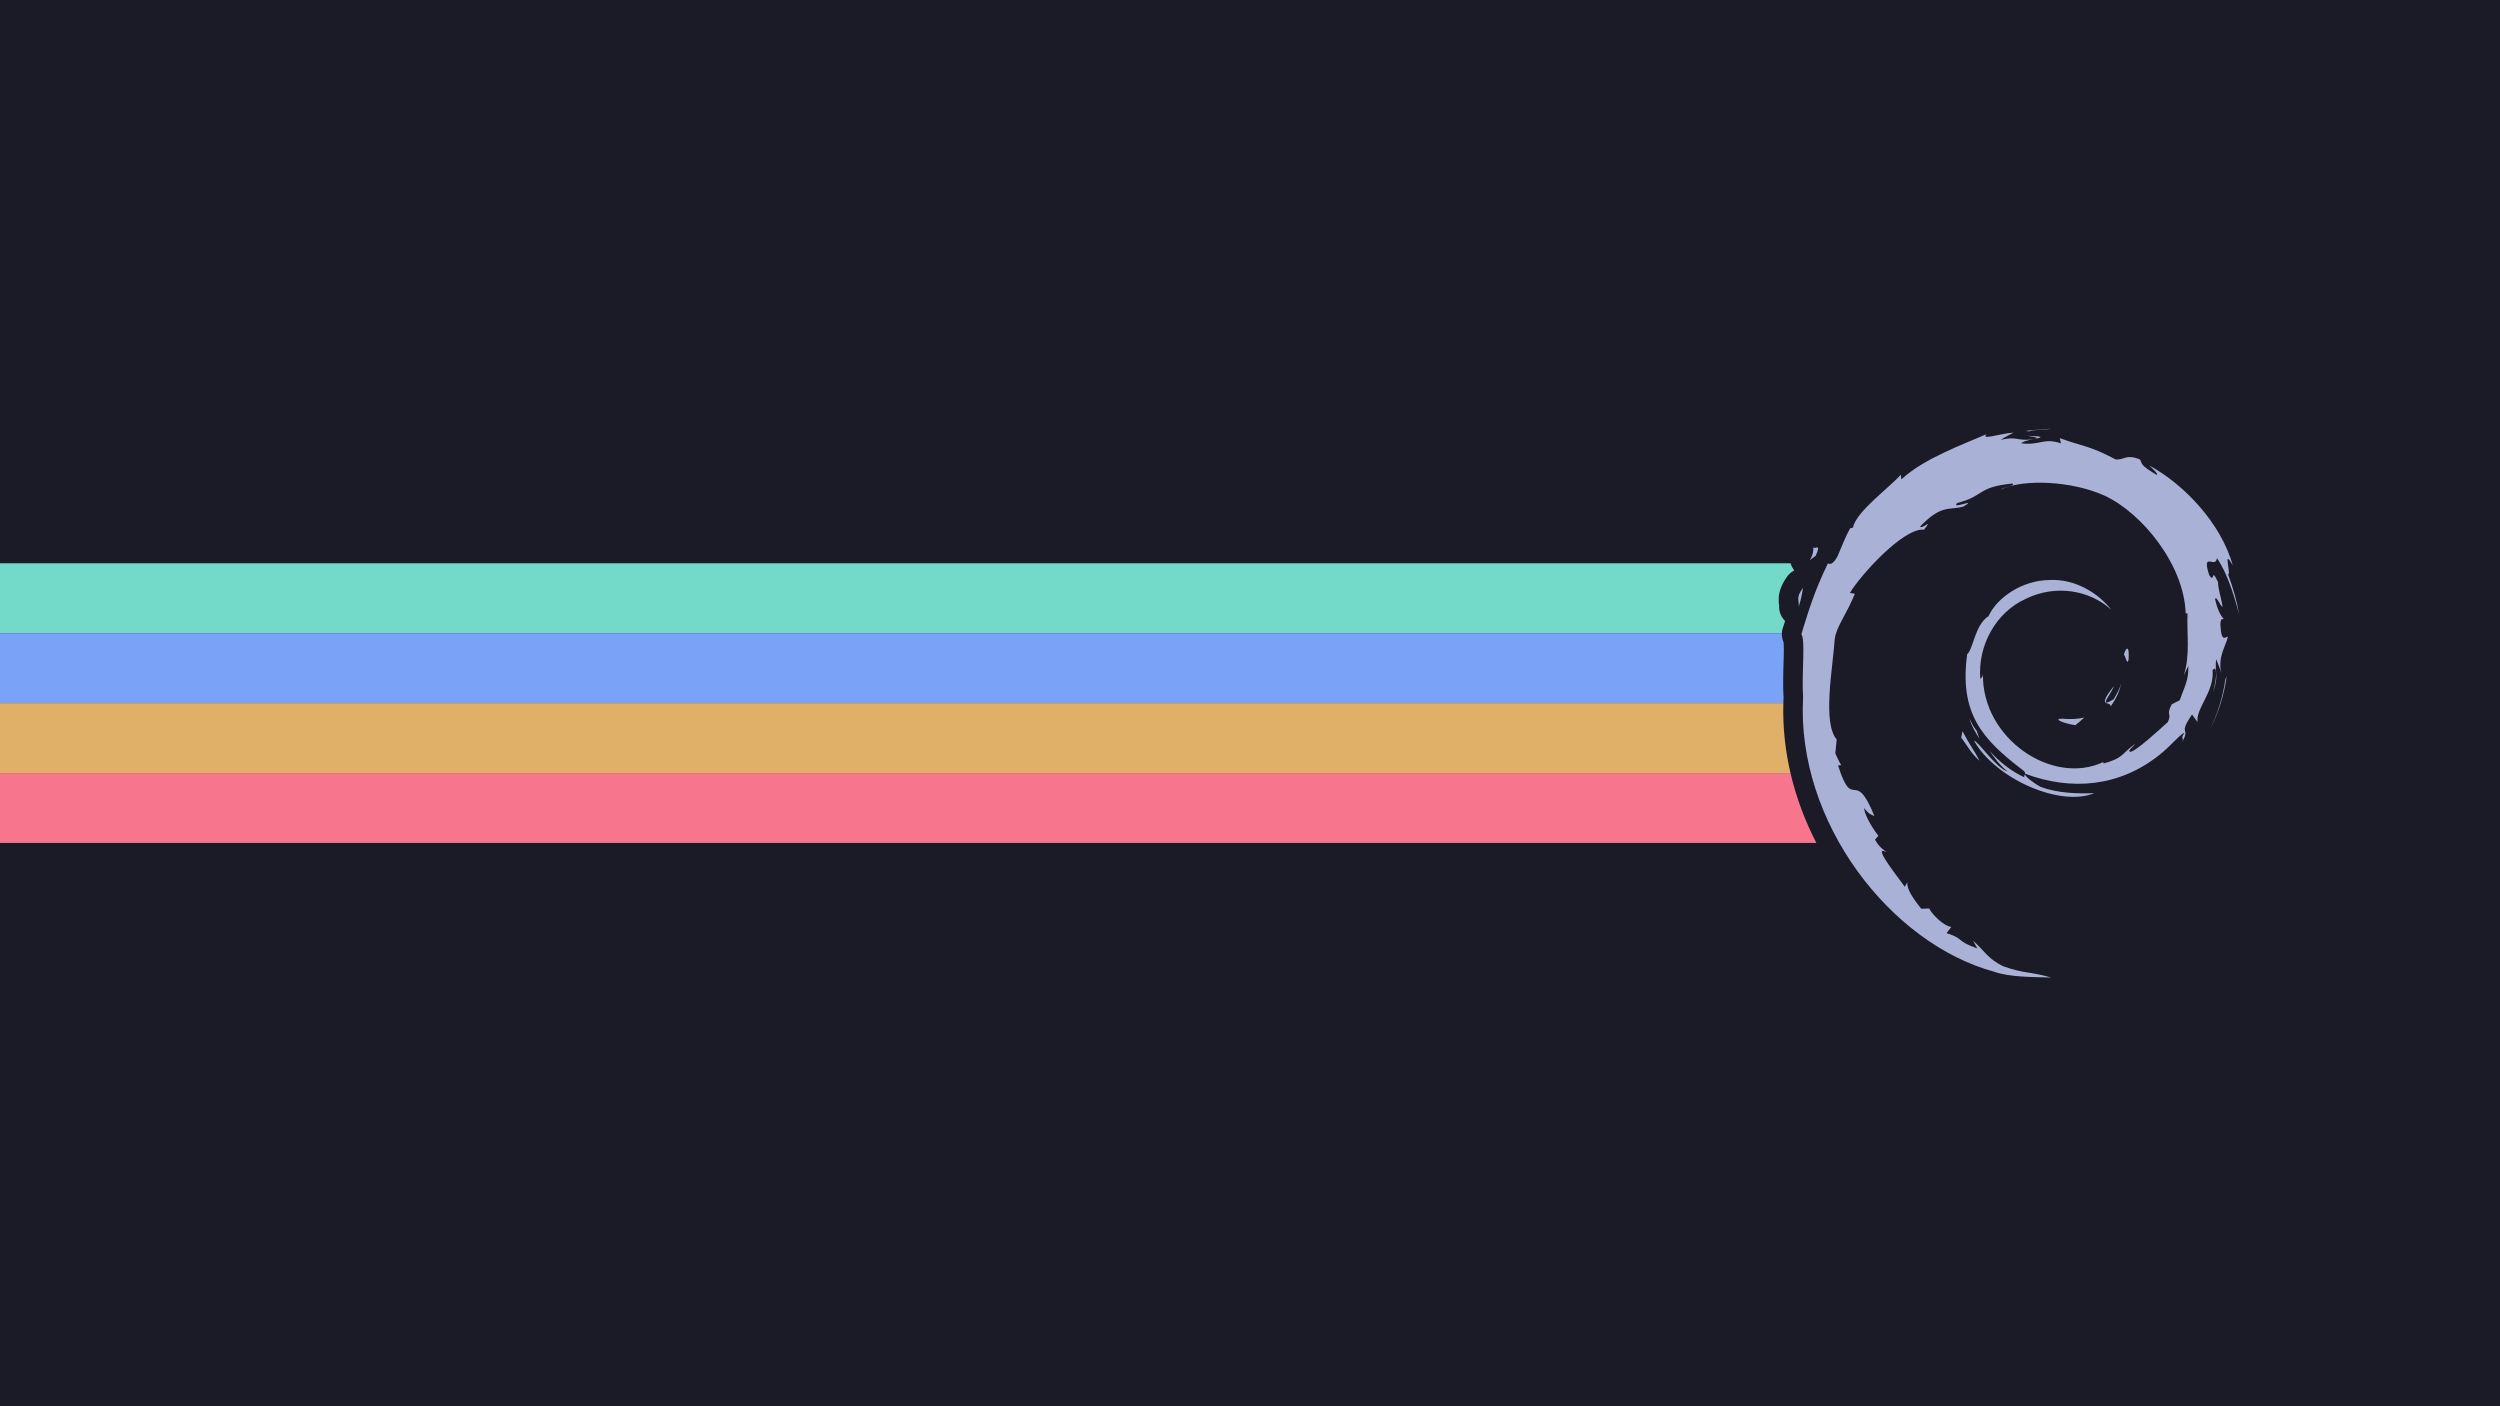 <?xml version="1.0" encoding="UTF-8" standalone="no"?>
<svg
   id="Layer_1"
   data-name="Layer 1"
   viewBox="0 0 1920 1080"
   version="1.1"
   sodipodi:docname="debian_00_scalable.svg"
   width="1920"
   height="1080"
   inkscape:version="1.2 (dc2aedaf03, 2022-05-15)"
   xmlns:inkscape="http://www.inkscape.org/namespaces/inkscape"
   xmlns:sodipodi="http://sodipodi.sourceforge.net/DTD/sodipodi-0.dtd"
   xmlns:xlink="http://www.w3.org/1999/xlink"
   xmlns="http://www.w3.org/2000/svg"
   xmlns:svg="http://www.w3.org/2000/svg"
   xmlns:rdf="http://www.w3.org/1999/02/22-rdf-syntax-ns#"
   xmlns:cc="http://creativecommons.org/ns#"
   xmlns:dc="http://purl.org/dc/elements/1.1/">
  <sodipodi:namedview
     pagecolor="#ffffff"
     bordercolor="#666666"
     borderopacity="1"
     objecttolerance="10"
     gridtolerance="10"
     guidetolerance="10"
     inkscape:pageopacity="0"
     inkscape:pageshadow="2"
     inkscape:window-width="1670"
     inkscape:window-height="1048"
     id="namedview11"
     showgrid="false"
     fit-margin-top="0"
     fit-margin-left="0"
     fit-margin-right="0"
     fit-margin-bottom="0"
     inkscape:zoom="0.44981343"
     inkscape:cx="977.07176"
     inkscape:cy="444.62879"
     inkscape:window-x="2170"
     inkscape:window-y="32"
     inkscape:window-maximized="1"
     inkscape:current-layer="Layer_1"
     inkscape:document-rotation="0"
     inkscape:snap-intersection-paths="true"
     inkscape:object-paths="true"
     inkscape:showpageshadow="0"
     inkscape:pagecheckerboard="0"
     inkscape:deskcolor="#d1d1d1" />
  <defs
     id="defs4">
    <style
       id="style2">.cls-1{fill:#3ddc84;}</style>
    <inkscape:perspective
       sodipodi:type="inkscape:persp3d"
       inkscape:vp_x="0 : 384 : 1"
       inkscape:vp_y="0 : 1000 : 0"
       inkscape:vp_z="1024 : 384 : 1"
       inkscape:persp3d-origin="512 : 256 : 1"
       id="perspective279" />
    <pattern
       inkscape:collect="always"
       xlink:href="#pattern4481"
       id="pattern4486"
       patternTransform="matrix(0.43,0,0,0.43,-4.3554687e-6,-4.3457032e-7)" />
    <pattern
       inkscape:collect="always"
       xlink:href="#pattern4467"
       id="pattern4481"
       patternTransform="matrix(0.43,0,0,0.43,-130.668,-129.375)" />
    <linearGradient
       id="linearGradient3588">
      <stop
         style="stop-color:#bfe699;stop-opacity:1;"
         offset="0"
         id="stop3590" />
      <stop
         style="stop-color:#313e24;stop-opacity:1;"
         offset="1"
         id="stop3592" />
    </linearGradient>
    <linearGradient
       id="linearGradient3570">
      <stop
         id="stop3572"
         offset="0"
         style="stop-color:#e5ffcb;stop-opacity:1;" />
      <stop
         id="stop3574"
         offset="1"
         style="stop-color:#bfff80;stop-opacity:1;" />
    </linearGradient>
    <linearGradient
       id="linearGradient3303">
      <stop
         style="stop-color:#bfff80;stop-opacity:1;"
         offset="0"
         id="stop3305" />
      <stop
         style="stop-color:#6a8b4a;stop-opacity:1;"
         offset="1"
         id="stop3307" />
    </linearGradient>
    <linearGradient
       id="linearGradient3431">
      <stop
         id="stop3433"
         offset="0"
         style="stop-color:#3d3d3d;stop-opacity:1;" />
      <stop
         id="stop3435"
         offset="1"
         style="stop-color:#000000;stop-opacity:0.114;" />
    </linearGradient>
    <linearGradient
       id="linearGradient3349">
      <stop
         style="stop-color:#d3d3d3;stop-opacity:1;"
         offset="0"
         id="stop3351" />
      <stop
         style="stop-color:#ffffff;stop-opacity:1;"
         offset="1"
         id="stop3353" />
    </linearGradient>
    <linearGradient
       id="linearGradient3312">
      <stop
         style="stop-color:#c7f994;stop-opacity:1;"
         offset="0"
         id="stop3314" />
      <stop
         style="stop-color:#87cf3e;stop-opacity:1;"
         offset="1"
         id="stop3316" />
    </linearGradient>
    <linearGradient
       inkscape:collect="always"
       xlink:href="#linearGradient3312"
       id="linearGradient3335"
       gradientUnits="userSpaceOnUse"
       x1="61.429"
       y1="362.143"
       x2="116.429"
       y2="408.571" />
    <linearGradient
       inkscape:collect="always"
       xlink:href="#linearGradient3349"
       id="linearGradient3374"
       gradientUnits="userSpaceOnUse"
       x1="140.664"
       y1="424.332"
       x2="67.175"
       y2="348.571" />
    <linearGradient
       inkscape:collect="always"
       xlink:href="#linearGradient3312"
       id="linearGradient3377"
       gradientUnits="userSpaceOnUse"
       x1="61.429"
       y1="362.143"
       x2="116.429"
       y2="408.571"
       gradientTransform="translate(0,-9.499)" />
    <linearGradient
       inkscape:collect="always"
       xlink:href="#linearGradient3312"
       id="linearGradient3416"
       gradientUnits="userSpaceOnUse"
       gradientTransform="matrix(1,0,0,-1,0,649.499)"
       x1="61.429"
       y1="362.143"
       x2="116.429"
       y2="408.571" />
    <linearGradient
       inkscape:collect="always"
       xlink:href="#linearGradient3431"
       id="linearGradient2259"
       gradientUnits="userSpaceOnUse"
       spreadMethod="pad"
       x1="70.492"
       y1="416.389"
       x2="113.642"
       y2="375.88" />
    <linearGradient
       inkscape:collect="always"
       xlink:href="#linearGradient3588"
       id="linearGradient3737"
       gradientUnits="userSpaceOnUse"
       x1="26.795"
       y1="216.349"
       x2="149.907"
       y2="323.987" />
    <pattern
       patternUnits="userSpaceOnUse"
       width="256"
       height="256"
       patternTransform="translate(-297.842,85.357)"
       id="pattern4467">
      <image
         xlink:href="../../123381-mint-logo-white-bg1-Dateien/metal5.html"
         y="0"
         x="0"
         id="image4464"
         height="256"
         width="256" />
    </pattern>
    <pattern
       patternUnits="userSpaceOnUse"
       width="109.963"
       height="109.963"
       patternTransform="translate(-130.668,-129.375)"
       id="pattern4483">
      <rect
         id="rect4470"
         y="0"
         x="0"
         height="109.963"
         width="109.963"
         style="fill:url(#pattern4486);stroke:none" />
    </pattern>
    <linearGradient
       inkscape:collect="always"
       xlink:href="#linearGradient3349"
       id="linearGradient3000"
       gradientUnits="userSpaceOnUse"
       gradientTransform="matrix(1.048,0,0,1.048,59.525,85.096)"
       x1="148.595"
       y1="426.114"
       x2="100.47"
       y2="379.96" />
    <linearGradient
       inkscape:collect="always"
       xlink:href="#linearGradient3312"
       id="linearGradient3006"
       gradientUnits="userSpaceOnUse"
       gradientTransform="matrix(1.048,0,0,1.048,59.525,75.136)"
       x1="61.429"
       y1="362.143"
       x2="116.429"
       y2="408.571" />
    <linearGradient
       inkscape:collect="always"
       xlink:href="#linearGradient3312"
       id="linearGradient4003"
       gradientUnits="userSpaceOnUse"
       gradientTransform="matrix(1.048,0,0,1.048,210.011,213.498)"
       x1="61.429"
       y1="362.143"
       x2="116.429"
       y2="408.571" />
    <linearGradient
       inkscape:collect="always"
       xlink:href="#linearGradient3349"
       id="linearGradient4007"
       gradientUnits="userSpaceOnUse"
       gradientTransform="matrix(1.048,0,0,1.048,210.011,223.458)"
       x1="148.595"
       y1="426.114"
       x2="100.47"
       y2="379.96" />
  </defs>
  <title
     id="title6">Android robot</title>
  <g
     id="g1019">
    <rect
       style="fill:#1a1b26;fill-opacity:1;fill-rule:nonzero;stroke-width:104.97;stroke-linecap:round;stroke-linejoin:round;paint-order:stroke markers fill"
       id="rect835"
       width="1920"
       height="1080"
       x="-7.4218752e-07"
       y="5.2734376e-06" />
    <path
       id="path3829"
       style="fill:#a9b1d6;fill-opacity:1;stroke-width:3.887"
       d="m 1574.946,329.252 c -6.529,0.548 -13.027,0.873 -19.443,1.701 l 2.824,0.385 c 4.722,-1.73 11.609,-0.947 16.619,-2.086 z m -28.52,3.004 c -10.618,0.645 -25.348,6.18 -20.801,1.146 -17.319,7.727 -48.078,18.574 -65.338,34.758 l -0.543,-3.627 c -7.909,9.495 -34.489,28.357 -36.607,40.654 l -2.115,0.494 c -4.116,6.969 -6.778,14.866 -10.043,22.037 -5.383,9.172 -7.889,3.529 -7.123,4.967 -10.587,21.466 -15.845,39.503 -20.389,54.295 3.237,4.839 0.077,29.13 1.301,48.57 -5.317,96.014 67.387,189.238 146.856,210.762 11.648,4.166 28.969,4.006 43.703,4.434 -17.385,-4.971 -19.631,-2.633 -36.564,-8.537 -12.216,-5.752 -14.893,-12.321 -23.545,-19.83 l 3.424,6.051 c -16.969,-6.005 -9.867,-7.43 -23.672,-11.803 l 3.656,-4.777 c -5.499,-0.416 -14.567,-9.269 -17.047,-14.17 l -6.016,0.236 c -7.229,-8.92 -11.081,-15.347 -10.801,-20.326 l -1.943,3.463 c -2.204,-3.782 -26.596,-33.451 -13.941,-26.545 -2.351,-2.149 -5.476,-3.498 -8.865,-9.654 l 2.576,-2.947 c -6.09,-7.835 -11.209,-17.878 -10.82,-21.225 3.249,4.388 5.503,5.209 7.734,5.959 -15.379,-38.158 -16.241,-2.102 -27.889,-38.842 l 2.463,-0.199 c -1.889,-2.845 -3.035,-5.935 -4.555,-8.967 l 1.072,-10.688 c -11.073,-12.802 -3.097,-54.436 -1.5,-77.27 1.108,-9.285 9.242,-19.168 15.43,-34.668 l -3.769,-0.648 c 7.206,-12.569 41.144,-50.478 56.861,-48.527 7.614,-9.565 -1.513,-0.036 -3.002,-2.445 16.724,-17.307 21.983,-12.227 33.27,-15.34 12.173,-7.225 -10.447,2.817 -4.676,-2.756 21.042,-5.375 14.912,-12.219 42.363,-14.947 2.896,1.648 -6.719,2.546 -9.133,4.684 17.532,-8.578 55.48,-6.628 80.129,4.76 28.601,13.366 60.737,52.878 62.004,90.053 l 1.441,0.389 c -0.731,14.777 2.263,31.867 -2.922,47.564 l 3.527,-7.432 c 0.416,11.294 -3.302,16.774 -6.656,26.475 l -6.037,3.016 c -4.94,9.592 0.478,6.091 -3.059,13.721 -7.711,6.856 -23.4,21.454 -28.422,22.787 -3.665,-0.082 2.483,-4.327 3.287,-5.99 -10.323,7.089 -8.281,10.641 -24.068,14.947 l -0.463,-1.025 c -38.936,18.317 -93.022,-17.983 -92.311,-67.514 -0.416,3.144 -1.18,2.36 -2.043,3.631 -2.009,-25.484 11.768,-51.082 35.006,-61.533 22.729,-11.252 49.375,-6.634 65.656,8.539 -8.943,-11.714 -26.744,-24.131 -47.84,-22.969 -20.665,0.326 -39.998,13.459 -46.449,27.715 -10.587,6.665 -11.814,25.693 -16.428,29.176 -6.207,45.617 11.675,65.326 41.924,88.51 2.409,1.624 2.721,2.551 2.527,3.387 0.01,-0.009 0.015,-0.021 0.025,-0.029 35.687,13.331 72.551,10.097 103.43,-14.656 7.855,-6.117 16.436,-16.526 18.916,-16.67 -3.735,5.616 0.638,2.701 -2.23,7.66 7.828,-12.624 -3.401,-5.137 8.092,-21.799 l 4.244,5.846 c -1.578,-10.478 13.012,-23.203 11.531,-39.775 3.346,-5.068 3.736,5.452 0.184,17.111 4.928,-12.935 1.298,-15.013 2.564,-25.686 1.368,3.587 3.163,7.4 4.084,11.186 -3.21,-12.499 3.297,-21.05 4.906,-28.314 -1.586,-0.703 -4.955,5.527 -5.725,-9.238 0.113,-6.413 1.783,-3.362 2.428,-4.939 -1.259,-0.723 -4.563,-5.64 -6.572,-15.068 1.458,-2.215 3.895,5.744 5.877,6.07 -1.275,-7.497 -3.471,-13.213 -3.561,-18.965 -5.791,-12.103 -2.047,1.612 -6.746,-5.197 -6.164,-19.227 5.115,-4.462 5.877,-13.199 9.343,13.537 14.671,34.517 17.115,43.207 -1.865,-10.595 -4.882,-20.859 -8.562,-30.789 2.837,1.193 -4.569,-21.8 3.689,-6.572 -8.822,-32.461 -37.758,-62.791 -64.377,-77.023 3.257,2.981 7.367,6.724 5.891,7.311 -13.238,-7.882 -10.908,-8.497 -12.805,-11.828 -10.785,-4.388 -11.493,0.355 -18.637,0.01 -20.327,-10.781 -24.245,-9.636 -42.951,-16.391 l 0.852,3.977 c -13.467,-4.485 -15.691,1.702 -30.246,0.016 -0.886,-0.692 4.664,-2.503 9.23,-3.168 -13.02,1.718 -12.408,-2.565 -25.148,0.475 3.14,-2.204 6.458,-3.662 9.809,-5.535 z m 8.816,261.977 c -0.091,0.088 -0.118,0.209 -0.117,0.346 0.043,-0.115 0.09,-0.229 0.117,-0.346 z m -0.117,0.346 c -0.255,0.688 -0.697,1.373 -0.424,2.408 -10.051,-4.707 -19.255,-11.812 -26.822,-20.51 4.015,5.877 8.349,11.589 13.949,16.078 -9.476,-3.21 -22.134,-22.961 -25.83,-23.766 16.335,29.246 66.275,51.29 92.424,40.354 -12.099,0.447 -27.471,0.25 -41.066,-4.775 -5.252,-2.703 -12.223,-8.06 -12.23,-9.789 z m 1.822,-259.889 c 3.727,0.668 8.054,1.18 7.447,2.07 4.077,-0.894 5.001,-1.717 -7.447,-2.07 z m 7.447,2.07 -2.637,0.545 2.453,-0.219 z m -171.85,82.734 c 1.088,10.074 -7.579,13.984 1.92,7.342 5.091,-11.469 -1.99,-3.168 -1.92,-7.342 z m -7.742,31.986 c -6.048,7.73 -2.783,9.378 -3.42,14.637 2.188,-6.716 2.584,-10.75 3.42,-14.637 z m 248.889,46.695 c -0.864,0.022 -1.972,2.215 -2.529,4.615 1.302,0.676 2.331,8.865 3.59,3.801 0.422,-6.288 -0.197,-8.438 -1.06,-8.416 z m 76.371,21.191 -1.025,2.572 c -1.881,13.362 -5.944,26.585 -12.17,38.844 6.879,-12.935 11.33,-27.082 13.195,-41.416 z m -80.887,4.707 c -0.933,4.633 -3.447,8.631 -5.814,12.852 -13.055,8.22 -1.228,-4.881 -0.01,-9.859 -14.038,17.668 -1.928,10.595 -2.438,15.531 v 0 c 4.159,-5.74 7.191,-12.025 8.26,-18.523 z m -28.465,26.977 c -5.678,1.391 -11.459,1.423 -17.281,0.891 -6.984,0.097 1.322,3.599 10.44,5.002 2.518,-1.967 4.805,-3.957 6.842,-5.893 z m -88.137,0.91 c 1.539,5.663 4.691,10.527 7.625,15.475 l -2.148,-6.334 c -2.429,-2.686 -3.868,-5.919 -5.476,-9.141 z m -5.375,9.568 -0.981,4.896 c 4.59,6.234 8.233,12.99 14.094,17.863 -4.217,-8.232 -7.349,-11.632 -13.113,-22.76 z" />
    <path
       style="fill:#73daca;fill-opacity:1;stroke:none;stroke-width:8.078;stroke-linejoin:round;stroke-miterlimit:4;stroke-dasharray:none;stroke-opacity:1;paint-order:stroke markers fill"
       d="m 0,432.611 v 53.693 h 1299.764 68.719 a 15.002,15.002 0 0 1 0.645,-3.729 c 0.506,-1.648 1.291,-3.926 1.832,-5.689 a 15.002,15.002 0 0 1 -4.467,-12.574 c -0.072,0.594 -0.479,0.614 -0.428,-4.729 0.051,-5.343 2.774,-12.041 6.924,-17.346 a 15.002,15.002 0 0 1 5,-4.117 c -1.366,-1.93 -2.419,-3.932 -2.789,-5.51 h -68.719 z"
       id="path4016" />
    <path
       style="fill:#7aa2f7;fill-opacity:1;stroke:none;stroke-width:7.147;stroke-linejoin:round;stroke-miterlimit:4;stroke-dasharray:none;stroke-opacity:1;paint-order:stroke markers fill"
       d="M 0,486.305 V 540 h 1300.902 68.719 c 0.041,-1.409 0.091,-2.819 0.162,-4.23 -0.619,-10.691 -0.128,-21.678 0.094,-30.363 0.114,-4.441 0.141,-8.295 0.01,-10.711 -0.103,-1.881 -0.61,-2.32 0.34,-0.668 a 15.002,15.002 0 0 1 -1.744,-7.723 h -68.719 z"
       id="path4018" />
    <path
       style="fill:#e0af68;fill-opacity:1;stroke:none;stroke-width:5.835;stroke-linejoin:round;stroke-miterlimit:4;stroke-dasharray:none;stroke-opacity:1;paint-order:stroke markers fill"
       d="m 0,540 v 53.693 h 1306.375 68.719 c 0.081,0.348 0.169,0.695 0.252,1.043 -4.22,-17.756 -6.265,-36.132 -5.725,-54.736 h -68.719 z"
       id="path4020" />
    <path
       id="path4022"
       style="fill:#f7768e;fill-opacity:1;stroke:none;stroke-width:4.181;stroke-linejoin:round;stroke-miterlimit:4;stroke-dasharray:none;stroke-opacity:1;paint-order:stroke markers fill"
       d="m -7.4218752e-7,593.693 v 53.693 H 1326.258 c -8.743,-16.912 -15.528,-34.961 -19.883,-53.693 z m 68.719,0 v 53.693 H 1394.977 c -8.743,-16.912 -15.528,-34.961 -19.883,-53.693 z" />
  </g>
</svg>
